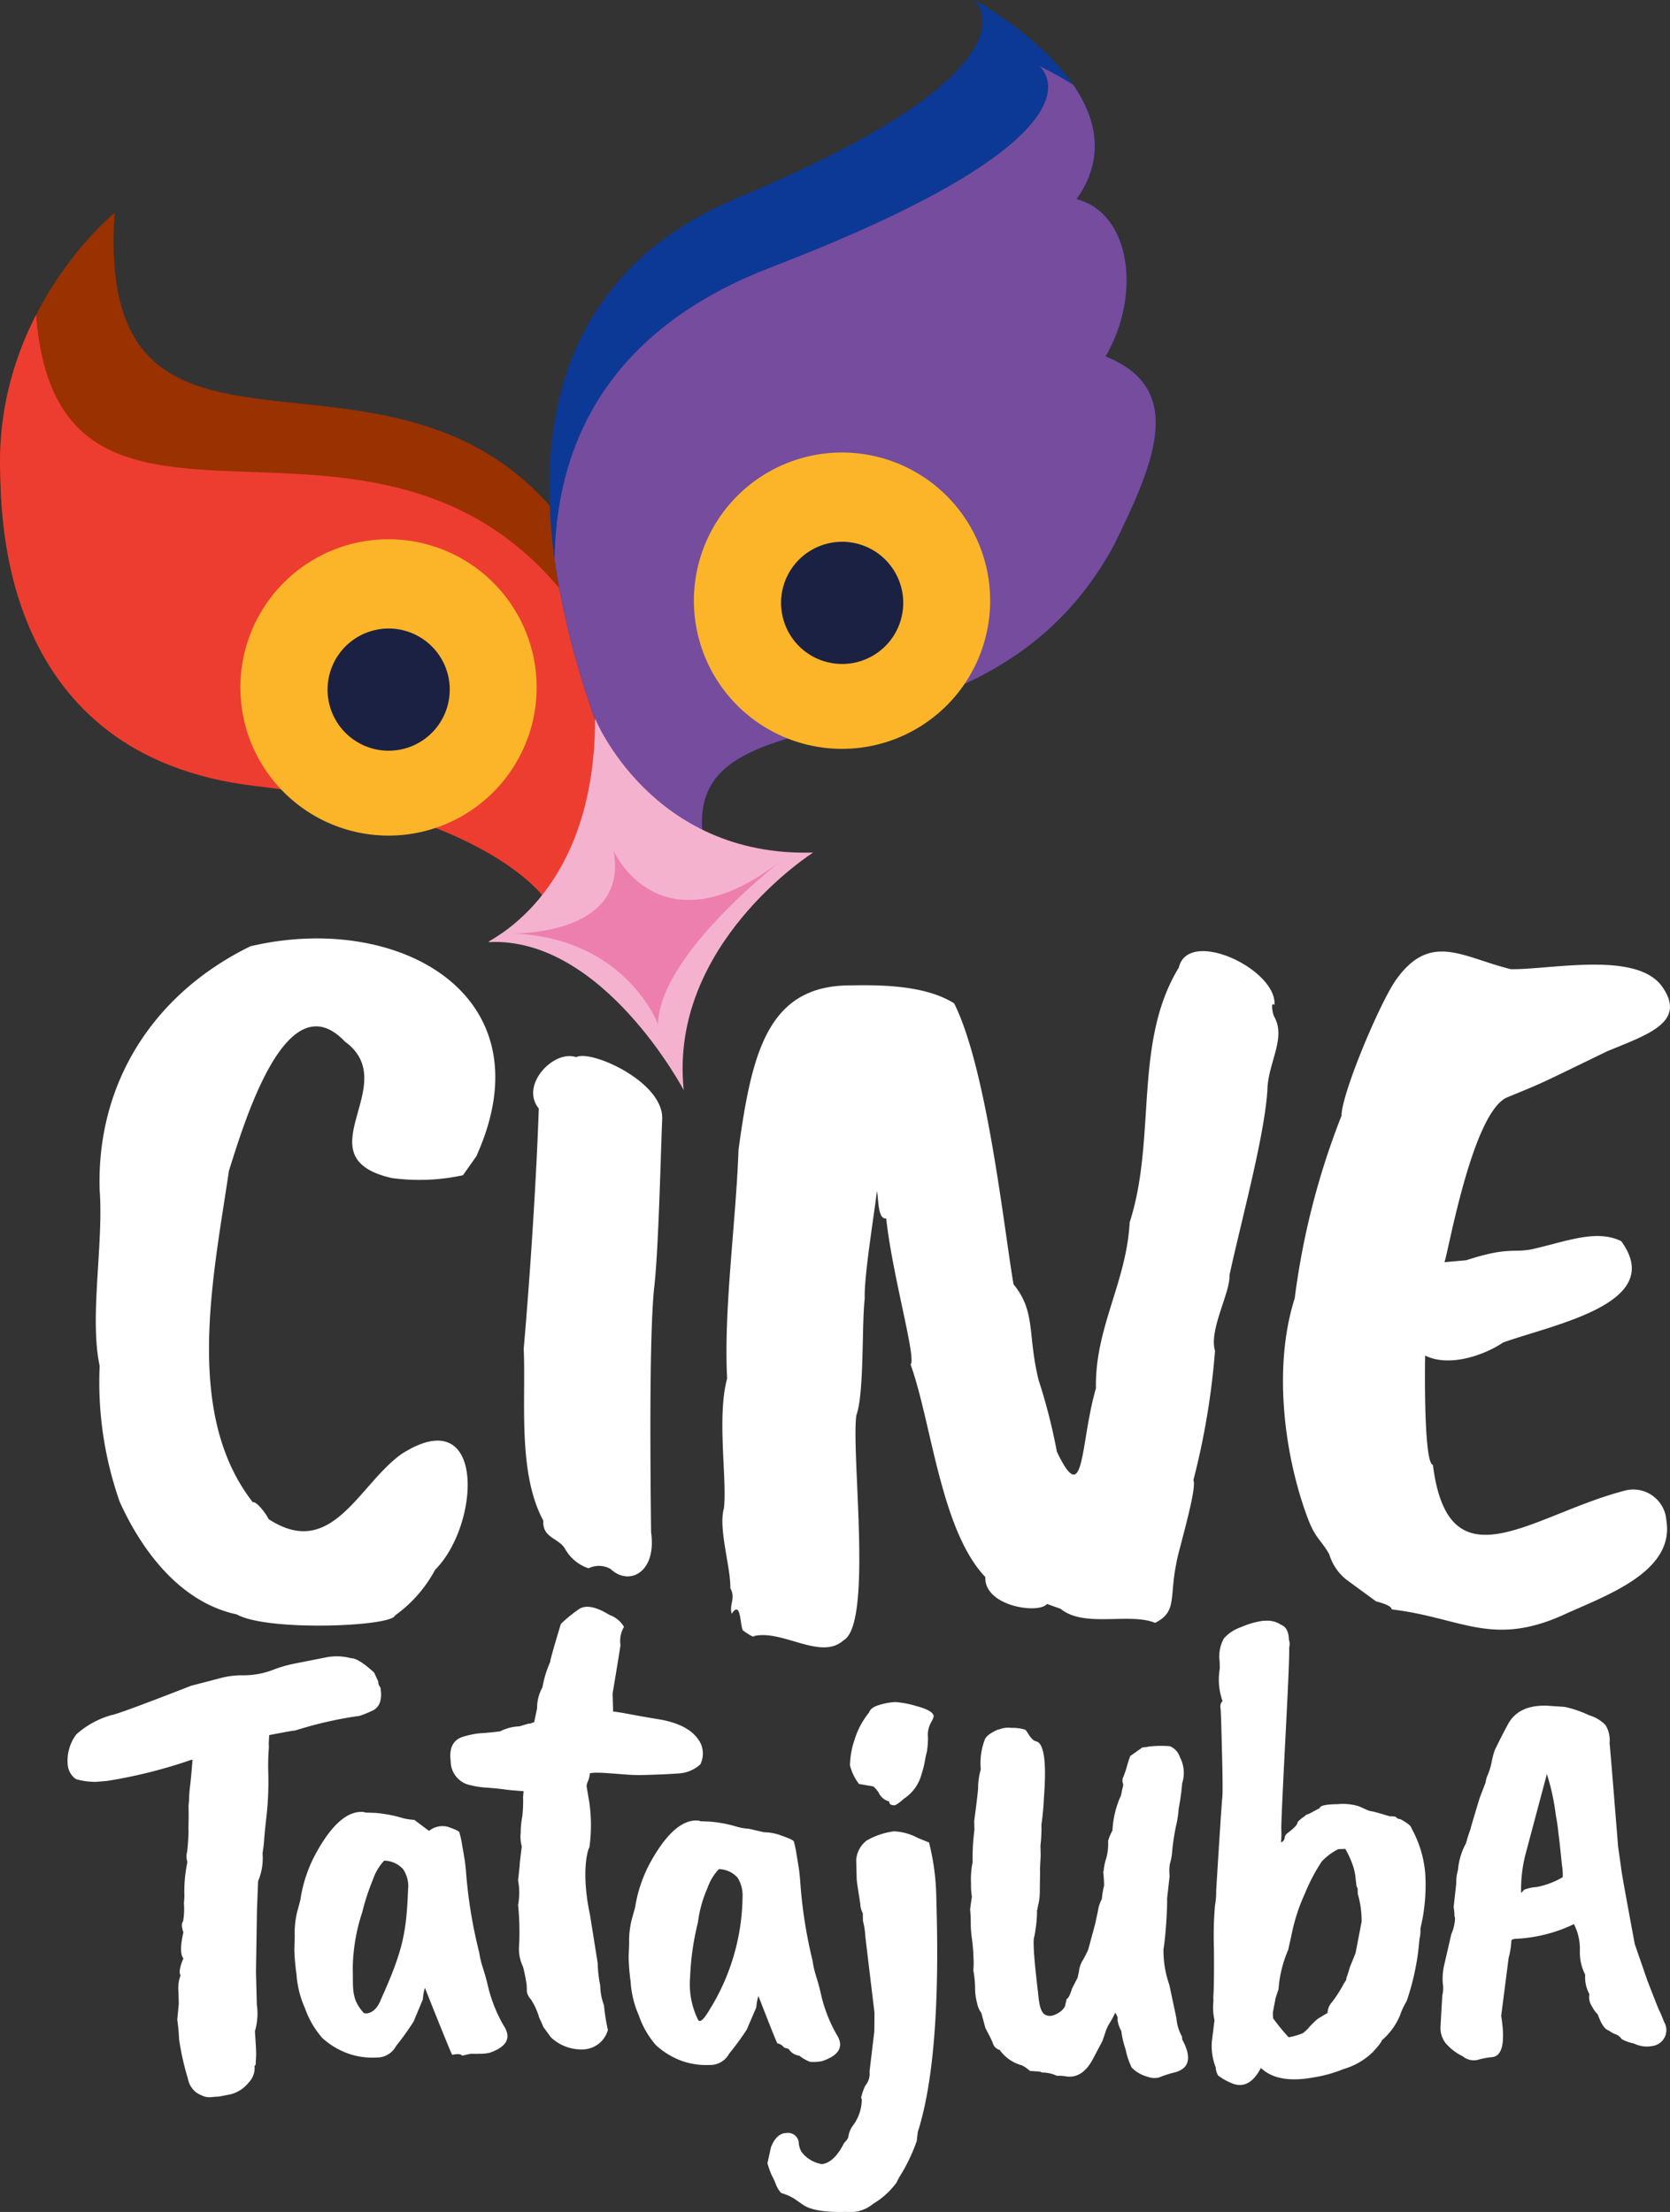 <svg xmlns="http://www.w3.org/2000/svg" xmlns:xlink="http://www.w3.org/1999/xlink" width="156.614" height="207.415" viewBox="0 0 156.614 207.415">
  <rect x="0" y="0" width="156.614" height="207.415" fill="#333333" stroke="none"/>
  <defs>
    <clipPath id="clip-path">
      <path id="Caminho_452" data-name="Caminho 452" d="M0-432.36H156.614V-639.775H0Z" transform="translate(0 639.775)" fill="none"/>
    </clipPath>
    <clipPath id="clip-path-2">
      <path id="Caminho_454" data-name="Caminho 454" d="M.016-553.876c.135,4.155-.016,26.608,23.909,29.412h0c22.228,2.605,27.334,10.77,27.334,10.77h0s17.1-15.875,1.251-35.9h0c-15.846-20.03-43.681.03-41.764-28.6h0S-.477-569.107.016-553.876" transform="translate(0 578.201)" fill="none"/>
    </clipPath>
    <clipPath id="clip-path-4">
      <path id="Caminho_458" data-name="Caminho 458" d="M198.763-639.775s7.172,6.259-22.138,18.531h0c-17.921,7.5-22.362,24.905-12.736,50.89h0c2.866,7.753,10.929,14.332,10.929,14.332h0c-9.127-22.615,23.436-7.8,36.972-32.484h0c4-8.073,6.795-14.831-.708-17.849h0c3.345-5.7,2.424-13.4-2.72-14.746h0C215.323-630.894,198.763-639.775,198.763-639.775Z" transform="translate(-158.925 639.775)" fill="none"/>
    </clipPath>
  </defs>
  <g id="Grupo_315" data-name="Grupo 315" transform="translate(0 639.775)">
    <g id="Grupo_300" data-name="Grupo 300" transform="translate(0 -639.775)" clip-path="url(#clip-path)">
      <g id="Grupo_287" data-name="Grupo 287" transform="translate(6.361 155.311)">
        <path id="Caminho_439" data-name="Caminho 439" d="M-39.309-17.816a20.093,20.093,0,0,0-.062,2.257,29.5,29.5,0,0,1-.14,3.966q-.2,1.775-.242,2.415A12.624,12.624,0,0,1-39.9-7.924l.011.425a5.34,5.34,0,0,1-.431,2.207l-.109,2.747-.093,5.793.081,3.047a5.856,5.856,0,0,1-.179,2.5l.1,1.582.017.671-.042.733c.006.162-.034.244-.115.247A1.929,1.929,0,0,1-41.2,13.6a3.187,3.187,0,0,1-1.709,1.113L-44,14.923c-.162,0-.387.019-.67.047A1.622,1.622,0,0,1-45.4,14.9a4.075,4.075,0,0,1-.617-.289,2.086,2.086,0,0,1-.889-1.378,24.508,24.508,0,0,1-.828-3.7,17.441,17.441,0,0,0-.17-1.824l.144-1.467-.03-1.158a3.331,3.331,0,0,1,.2-1.53q-.254-.359.262-1.591-.441-.537,0-2.438-.265-.786-.027-1.036a7.152,7.152,0,0,0,.077-1.709l.044-.612a13.367,13.367,0,0,1,.281-3.238,1.778,1.778,0,0,1-.025-.974q.1-.794.132-1.894l-.01-.425q.036-.914.009-1.952l.047-.549a12.912,12.912,0,0,1,.115-1.466q.121-1.1.213-2.323l-.122,0a46.378,46.378,0,0,1-7.874,1.975l-1.034.087a6.306,6.306,0,0,1-1.9-.254,1.809,1.809,0,0,1-.764-1.26,4.094,4.094,0,0,1,.808-2.949,8.368,8.368,0,0,1,3.275-1.792q.608-.076,7.487-2.756l2.6-.678a7.972,7.972,0,0,1,2.308-.3,7.656,7.656,0,0,0,2.64-.465,12.815,12.815,0,0,1,2.33-.671q1.272-.247,2.669-.527a5.159,5.159,0,0,1,2.439.059q.67-.019,2.169,1.345l.388.843a.747.747,0,0,0,.2.544q.285,1.638-.675,2.151a11.068,11.068,0,0,1-1.267.522,36.617,36.617,0,0,0-6.06,1.378c-.164,0-.971.147-2.428.428l-.041.794Z" transform="translate(58.166 26.363)" fill="#fff"/>
      </g>
      <g id="Grupo_288" data-name="Grupo 288" transform="translate(58.956 170.707)">
        <path id="Caminho_440" data-name="Caminho 440" d="M-24.942-36.547l-.887,2.072a25.948,25.948,0,0,1-1.65,2.256,2.016,2.016,0,0,1-1.849,1.065,6.84,6.84,0,0,1-2.548-.365,7.238,7.238,0,0,1-2.479-1.5,8.347,8.347,0,0,1-1.6-2.785,9.3,9.3,0,0,1-.77-3.186,20.813,20.813,0,0,1-.185-2.272l.05-1.294a8.213,8.213,0,0,1,.246-2.256c.041-.143.145-.515.312-1.121a13.01,13.01,0,0,1,1.455-4.263Q-32.7-54.051-30.6-54.08l.269.01a.745.745,0,0,0,.321.067l.7.027A12.439,12.439,0,0,1-27-53.567a5.522,5.522,0,0,0,1.393.268l1.39.322a4.738,4.738,0,0,1,1.687.333c.691.242,1.063.417,1.112.527a8.512,8.512,0,0,1,.253,1.2c.117.688.2,1.187.24,1.493s.075.624.1.949A44.06,44.06,0,0,0-19.7-41.1a3.639,3.639,0,0,1,.089.489,10.4,10.4,0,0,0,.33,1.281q.287.954.425,1.608a14.192,14.192,0,0,0,.527,1.745,13.9,13.9,0,0,0,.9,1.922q1.121,1.714-1.336,2.539a4.03,4.03,0,0,1-1.136.066,3.858,3.858,0,0,1-1-.576,1.357,1.357,0,0,1-1-.632l-.427-.125a1.035,1.035,0,0,0-.632-.4q-.1-.112-1.776-4.436a4.129,4.129,0,0,0-.2,1.071M-26.225-46.9a3.126,3.126,0,0,0-.472-1.825,2.422,2.422,0,0,0-1.75-.794,4.879,4.879,0,0,0-1.065,1.767,11.529,11.529,0,0,0-.9,3.231,25.293,25.293,0,0,0-.734,5.153,7.577,7.577,0,0,0,.716,3.912c.066.146.137.2.21.169q.27.01.9-1.046A20.532,20.532,0,0,0-26.225-46.9" transform="translate(36.907 54.08)" fill="#fff"/>
      </g>
      <g id="Grupo_289" data-name="Grupo 289" transform="translate(42.227 150.669)">
        <path id="Caminho_441" data-name="Caminho 441" d="M-14.234-37.188l.047-.55c-.855-.058-1.458-.114-1.8-.166s-.907-.106-1.68-.169a7.989,7.989,0,0,1-1.839-.317,2.308,2.308,0,0,1-1.519-2.183q-.231-1.791,1.1-2.252a8.459,8.459,0,0,1,1.7-.349q.487-.012,1.826-.17a4.334,4.334,0,0,1,1.815-.473l.908-.268c0,.042.162,0,.484-.133l.271-1.287a3.956,3.956,0,0,1,.5-1.962,10.375,10.375,0,0,1,.73-2.395q-.006-.241,1-3.558a12.7,12.7,0,0,1,1.792-1.448q.96-.51,2.758.6a2.574,2.574,0,0,1,1.371,1.122A2.613,2.613,0,0,0-5.1-51.434q-.051.429-.736,4.526l.045,1.7q.488.049,1.623.263t2.725.477q3.064.528,3.9,2.333a2.307,2.307,0,0,1-.072,1.89A3.324,3.324,0,0,1,.339-39.4q-1.339.1-3.5.151c-1.442.039-4.127-.377-4.813-.157-.063.733-.314.83-.3,1.236l.263,1.555a15.248,15.248,0,0,1,0,4.129c-.234.372-.756,2.6.056,6.359l.72,4.526A11.109,11.109,0,0,0-7-19.533a5.726,5.726,0,0,0,.353,1.879,17.62,17.62,0,0,0,.367,2.305,2.49,2.49,0,0,1-2.36,1.827,4.159,4.159,0,0,1-2.987-1.138l-.7-.957c-.13-.321-.228-.542-.291-.663a1.97,1.97,0,0,1-.164-.422,6.429,6.429,0,0,0-.711-1.5,1.475,1.475,0,0,1-.384-.72l-.017-.609a14.464,14.464,0,0,0-.351-1.757,3.856,3.856,0,0,1-.358-2.062,24.774,24.774,0,0,0-.1-3.712,6.271,6.271,0,0,0,0-2.315l.147-1.343q-.006-.243.2-1.832a3.55,3.55,0,0,1-.1-1.307,7.793,7.793,0,0,1,.145-1.5,11.35,11.35,0,0,0,.074-1.828" transform="translate(21.062 55.028)" fill="#fff"/>
      </g>
      <g id="Grupo_290" data-name="Grupo 290" transform="translate(71.978 159.6)">
        <path id="Caminho_442" data-name="Caminho 442" d="M-18.627-41.277a1.988,1.988,0,0,1-.237-.874c-.073-.508-.136-.9-.182-1.186s-.1-.631-.15-1.044l-.05-1.873a2.514,2.514,0,0,1,.986-1.84,6.877,6.877,0,0,1,2.562-.861,5.189,5.189,0,0,1,2.236.621l1.046.427a22.371,22.371,0,0,1,.667,4.578l.045,1.7q.371,14.173-1.765,20.865l-.1.854a16.608,16.608,0,0,1-1.674,3.447l-.231.46a7.448,7.448,0,0,1-2.2,1.987,3.3,3.3,0,0,1-2.475.745q-2.977.078-4.031-.633c-.164-.108-.351-.236-.557-.381a4.618,4.618,0,0,0-1.541-.754,2.4,2.4,0,0,1-.507-.838,8.425,8.425,0,0,0-.388-.84,7.377,7.377,0,0,1-.394-1.125l.326-1.483q.514-1.32,1.455-1.343a1.016,1.016,0,0,1,1.147.82,2,2,0,0,0,.269.958,3.015,3.015,0,0,0,1.914,1.141q1.151-.145,2.077-1.982c.275-.273.412-.494.409-.664a2.329,2.329,0,0,1,.4-.945,4.138,4.138,0,0,0,.847-2.463.411.411,0,0,0-.065-.169,5.4,5.4,0,0,1,.4-1.143,1.723,1.723,0,0,0,.392-1.316l.449-3.755.015-1.758-.855-7.126a7.151,7.151,0,0,0-.223-1.47Zm1.62-19.551a6.326,6.326,0,0,1,1.411-.25,9.043,9.043,0,0,1,2.068.4q1.535.415,1.549.948a2.65,2.65,0,0,1-.2.486,2.338,2.338,0,0,0-.337,1.453,7.675,7.675,0,0,1-.1,1.366,8.676,8.676,0,0,0-.19.886,9.161,9.161,0,0,1-.316,1.24,3.963,3.963,0,0,1-1.65,2.287c-.454.405-.751.609-.893.613-.321.008-.484-.113-.49-.362a1.447,1.447,0,0,1-.985-.831,2.767,2.767,0,0,0-.5-.574l-1.343-.231a4.749,4.749,0,0,1-.847-1.743,7.809,7.809,0,0,1,.417-2.363,7.6,7.6,0,0,1,1.376-2.6q.149-.485,1.023-.721" transform="translate(27.563 61.079)" fill="#fff"/>
      </g>
      <g id="Grupo_291" data-name="Grupo 291" transform="translate(90.982 162.02)">
        <path id="Caminho_443" data-name="Caminho 443" d="M-2.184-55.714a2.2,2.2,0,0,1-.4-.932,5.2,5.2,0,0,1-.184-1.384,9.831,9.831,0,0,0-.169-1.684,6.793,6.793,0,0,0,.021-1.118,17.249,17.249,0,0,0-.147-1.831,10.132,10.132,0,0,1-.113-1.486,12.066,12.066,0,0,0-.058-1.264c.025-.231.081-.631.166-1.195a6.731,6.731,0,0,1-.082-1.265A7.814,7.814,0,0,1-3-69.837a20.243,20.243,0,0,1,.169-3.032l-.021-.843q.289-2.142.367-3.038a6.18,6.18,0,0,1,.251-1.792,6.165,6.165,0,0,1,.373-2.79q.183-.5,1.314-.978l-.048.051a2.335,2.335,0,0,1,1.236-.18,4.042,4.042,0,0,1,1.27.165c.217.093.492.959,1.047,1.1q1.123.263.723,5.37a23.549,23.549,0,0,1-.228,2.433,13.937,13.937,0,0,1-.093,1.992l.023.921-.064,1.215q.011.436,0,.826T3.3-67.224a5.585,5.585,0,0,1-.113,1.242,2.833,2.833,0,0,0-.106.585c-.093.1-.023,0-.045.463a14.292,14.292,0,0,1-.243,2.041q-.238.454.334,5.2c.093.991.2,1.808.6,2.1s.928.195,1.594-.309a2.243,2.243,0,0,0,.33-.4l.175-.734c.128,0,.3-.33.508-.983l.508-.985.131-.586a2.442,2.442,0,0,1,.384-1.1,9.254,9.254,0,0,0,.484-.959L8.5-64.083l.259-1.22a3.049,3.049,0,0,1,.36-1.078,8.076,8.076,0,0,1,.21-1.267,12.366,12.366,0,0,0-.083-1.309c.031,0,.053-.1.064-.293A4.7,4.7,0,0,1,9.53-70.2a5.159,5.159,0,0,0,.176-1.629,4.115,4.115,0,0,1,.41-.983,8.872,8.872,0,0,1,.835-3.37c-.032.032-.032,0,0-.1.028-.131.05-.236.064-.318a2.322,2.322,0,0,1,.067-.268.958.958,0,0,0,.04-.293.842.842,0,0,1,.029-.729,7.69,7.69,0,0,0,.316-.93q.132-.488.315-.978l1.142-.808a3.9,3.9,0,0,0,.653-.09,10.884,10.884,0,0,1,1.918-.026,1.648,1.648,0,0,1,.95,1.044,3.122,3.122,0,0,1,.209,2.42,22.957,22.957,0,0,1-.327,2.387,9.792,9.792,0,0,1-.248,1.608,22.082,22.082,0,0,0-.353,2.268,5.788,5.788,0,0,1-.233,1.341,4.523,4.523,0,0,0-.018,1.116l-.237,2.094c.012.516-.015,1.295-.086,2.332S15-62.271,14.9-61.7a9.649,9.649,0,0,0,.55,3.359l.664,3.137a4.226,4.226,0,0,0,.531,1.734l.007.242q1.428,2.632-.84,3.13a9.892,9.892,0,0,0-1.347.447,1.8,1.8,0,0,1-1.045-.07,3.319,3.319,0,0,1-1.5-.859,7.31,7.31,0,0,1-.579-1.732A7.79,7.79,0,0,1,10.949-54a3.119,3.119,0,0,1-.369-1.107c.06-.13-.009-.339-.211-.625a6.9,6.9,0,0,1-.463.885,4.155,4.155,0,0,0-.392.764q-.067.22-.338,1l-.833,1.577q-.968,1.917-2.477,1.763a4.418,4.418,0,0,0-.972-.071,3.122,3.122,0,0,0-1.368-.305c-.131-.028-.157-.09-.356-.1s-.463-.03-.8-.053a3.167,3.167,0,0,0-.759-.527A3.7,3.7,0,0,1-.456-52.235a.925.925,0,0,1-.662-.678c-.073-.2-.3-.654-.681-1.373Z" transform="translate(3.231 82.442)" fill="#fff"/>
      </g>
      <g id="Grupo_292" data-name="Grupo 292" transform="translate(113.648 151.969)">
        <path id="Caminho_444" data-name="Caminho 444" d="M-39.025-40.576a10.538,10.538,0,0,1,1.289,4.213,17.4,17.4,0,0,1-.453,5.2,3.37,3.37,0,0,1-.091,1.006,23.163,23.163,0,0,1-1.206,5.813,6.455,6.455,0,0,0-.614,1.313,6.283,6.283,0,0,1-1.709,2.346c0,.117-.282.49-.855,1.114A6.547,6.547,0,0,1-45.4-17.993a12.509,12.509,0,0,1-2.81.782q-3.347.618-4.921-.874l-.057.06q-1.126,2.094-2.8,1.313a5.578,5.578,0,0,1-1.169-.678,1.569,1.569,0,0,1-.227-.761,5.528,5.528,0,0,1-.359-2.468l.244-1.954A5.435,5.435,0,0,1-57.6-24.34l-.01-.413q.087-1.181.058-4.515a33.627,33.627,0,0,1,.1-4.073,7.151,7.151,0,0,0,.111-1.388q.5-8.1.569-8.658t-.011-3.8l-.084-3.243c-.018-.627-.039-1.1-.067-1.414a.7.7,0,0,1,.189-.654A6.048,6.048,0,0,1-57-55.562l-.019-.707A3.389,3.389,0,0,1-56.6-58.4a3.846,3.846,0,0,1,1.625-1.046,7.554,7.554,0,0,1,2.05-.584l.294-.007a2.309,2.309,0,0,1,1.366.376q.716.277.744,1.4a1.279,1.279,0,0,1,.021.767q.07.41-.342,8.357t-.391,8.681a8.673,8.673,0,0,1-.006.944,2.055,2.055,0,0,0-.021.266.536.536,0,0,0,.342-.421.618.618,0,0,1,.225-.42q.983-.731.976-1.028c0-.039.095-.14.287-.3a1.24,1.24,0,0,1,.347-.246.612.612,0,0,1,.408-.246l1.047-.558c.032-.238.6-.359,1.7-.369a4.986,4.986,0,0,1,2.01.213c.4.186.667.306.807.362a1.548,1.548,0,0,0,.416.107c.137.017.682.171,1.633.458.432-.011.651.043.653.16a.91.91,0,0,0,.357.11q1.018.562,1.026.858m-13,17.27.016.531a21.48,21.48,0,0,0,1.462,1.791,6.132,6.132,0,0,0,1.346-.39,3.463,3.463,0,0,0,.6-.576,9.267,9.267,0,0,1,.776-.757q.7-.429.93-.555a1.551,1.551,0,0,1,.388-.985,10.751,10.751,0,0,0,.71-1.02q.311-.51.424-.748c.228-.32.3-.481.222-.478a7.767,7.767,0,0,0,.328-1.012l.554-1.371.571-2.965a9.17,9.17,0,0,0-.362-2.585l-.014-.531a.63.63,0,0,1-.127-.351l0-.058-.074-.589a4.807,4.807,0,0,0-.2-1,8.838,8.838,0,0,0-.753-1.691l-.648.017a5.355,5.355,0,0,0-1.563,1.162,17.02,17.02,0,0,0-1.575,2.992,17.348,17.348,0,0,0-1.255,3.867l-.316,1.423a11.3,11.3,0,0,0-.906,3.683l-.274.832Zm7.033-15.285-.179-.055a.457.457,0,0,0,.179.055" transform="translate(57.747 60.041)" fill="#fff"/>
      </g>
      <g id="Grupo_293" data-name="Grupo 293" transform="translate(135.094 159.941)">
        <path id="Caminho_445" data-name="Caminho 445" d="M-2.57-39.312l.24-2.173a4.31,4.31,0,0,1,.162-1.284A6.413,6.413,0,0,1-1.4-45.3a11.763,11.763,0,0,1,.409-1.293q0-.1.861-2.929l.552-1.443a2.517,2.517,0,0,1,.226-.77,5.985,5.985,0,0,0,.34-1.142,8.6,8.6,0,0,1,.29-1.116c.437-.9.826-1.664,1.172-2.3q.982-1.995,3.793-1.873l1.579.106a10.169,10.169,0,0,1,2.287.779,3.539,3.539,0,0,1,1.55.918,2.664,2.664,0,0,1,.391,1.69q.062.591.429,5.112t.366,4.573l.3,2.11q.007.3,1.268,7.062L15.594-32.4q1.056,2.732,1.133,2.852c.052.081.2.431.446,1.047a1.5,1.5,0,0,1-.879,2.191A2.759,2.759,0,0,1,14.32-26.5a3.676,3.676,0,0,1-1.145-.413,1.062,1.062,0,0,0-.579-.453,2.371,2.371,0,0,1-.624-.352q-.547-.133-1.025-1.5A3.1,3.1,0,0,1,10.385-30a1.52,1.52,0,0,1-.227-1.126,3.258,3.258,0,0,1-.392-1.813,4.664,4.664,0,0,1-.5-2.3,5.109,5.109,0,0,0-.558-2.449,14.112,14.112,0,0,1-5.333,1.371c-.362.008-.541.08-.536.21a7.648,7.648,0,0,1-.254,1.584l-.7,5.438q.586,3.628-.786,3.863a7.092,7.092,0,0,0-1.3.231,1.6,1.6,0,0,1-1.511-.3,4.852,4.852,0,0,1-1.634-1.263,2.29,2.29,0,0,1-.457-1.49q.03-.691.168-2.961a2.842,2.842,0,0,0,.045-1.111A5.684,5.684,0,0,1-3.5-33.671l.707-3.073a4.153,4.153,0,0,0,.355-1.487,1.419,1.419,0,0,1-.062-.49Zm6.61-1.6a3.794,3.794,0,0,1,1.151-.252,7.509,7.509,0,0,0,2.464-.926,5.308,5.308,0,0,0-.079-1.18q-.2-2.065-.324-2.948a16.627,16.627,0,0,0-.242-1.67,20.936,20.936,0,0,0-.839-3.87L4.2-44.366a13.147,13.147,0,0,0-.445,3.755Z" transform="translate(3.803 58.172)" fill="#fff"/>
      </g>
      <g id="Grupo_294" data-name="Grupo 294" transform="translate(27.594 169.907)">
        <path id="Caminho_446" data-name="Caminho 446" d="M-34.416-47.28l-.752.17c-.246-.26-.77-.083-.951-.088-.071-.073-1.408-3.38-2.551-6.268a4.135,4.135,0,0,0-.194,1.078l-.874,2.088a25.445,25.445,0,0,1-1.639,2.284,2.023,2.023,0,0,1-1.849,1.083,6.85,6.85,0,0,1-2.565-.346,7.264,7.264,0,0,1-2.5-1.482,8.447,8.447,0,0,1-1.626-2.787,9.382,9.382,0,0,1-.8-3.194,20.7,20.7,0,0,1-.2-2.284l.037-1.3a8.287,8.287,0,0,1,.23-2.271c.041-.143.142-.519.3-1.13a13.117,13.117,0,0,1,1.428-4.3q2.12-3.893,4.235-3.94l.271.007a.736.736,0,0,0,.323.064l.705.02a12.4,12.4,0,0,1,2.32.4,5.6,5.6,0,0,0,1.4.257l1.383,1.036a2.02,2.02,0,0,1,1.716-.4c.7.237,1.073.411,1.122.521a8.169,8.169,0,0,1,.264,1.2c.123.691.209,1.192.254,1.5s.081.627.107.952A44.475,44.475,0,0,0-33.633-57a3.431,3.431,0,0,1,.094.491,10.175,10.175,0,0,0,.341,1.283c.2.64.346,1.176.441,1.614a14.358,14.358,0,0,0,.545,1.751,13.717,13.717,0,0,0,.918,1.924q1.143,1.715-1.321,2.562a4.02,4.02,0,0,1-1.142.076c-.107,0,.553.031-.32.016m-6.164-15.495a2.851,2.851,0,0,0-.488-1.83,2.445,2.445,0,0,0-1.767-.785,4.939,4.939,0,0,0-1.056,1.785,21.138,21.138,0,0,0-1,3.062,17.407,17.407,0,0,0-.888,5.217c.056,1.77-.179,2.808.92,4.086a.332.332,0,0,0,.351.168c.18,0,.916-.086,1.383-1.329,2.076-4.632,2.373-6.218,2.539-10.375" transform="translate(50.927 69.961)" fill="#fff"/>
      </g>
      <g id="Grupo_295" data-name="Grupo 295" transform="translate(8.985 87.997)">
        <path id="Caminho_447" data-name="Caminho 447" d="M-30.206-1.54C-16.4-4.812-2.148,2.963-9.011,18.15l-1.254,1.776a19.263,19.263,0,0,1-6.688.261c-8.526-1.967,1.153-8.782-4.389-12.8-5.433-5.713-9.357,7.339-10.869,12.122-1.439,9.833-4.279,22.74,2.238,31.08.409-.132,1.506,1.479,1.463,1.568,5.964,3.922,8.457-3.236,12.5-6.1,7.9-5.041,7.411,6.575,3.134,10.869a12.594,12.594,0,0,1-3.762,4.285c-.294,1.029-11.964,1.519-14.84-.105-5.176-1.1-8.814-5.774-10.975-10.554A33.855,33.855,0,0,1-44.336,37.8c-.976-4.555.382-11.447,0-16.512C-44.628,11.5-39.512,3.024-30.206-1.54" transform="translate(44.696 2.279)" fill="#fff"/>
      </g>
      <g id="Grupo_296" data-name="Grupo 296" transform="translate(49.113 99.018)">
        <path id="Caminho_448" data-name="Caminho 448" d="M-10.274-.231C-8.956-.959-2.2,2-2.212,5.481c-.15,3.631-.351,12.636-.769,16.02q-.49,5.046-.274,22.827c.535,3.776-2.079,5.06-3.781,3.448A2.2,2.2,0,0,0-9.124,47.7a3.963,3.963,0,0,1-2.185-1.8c-.563-1.037-2.168-1.033-2.051-2.664-2.445-4.5-1.62-11.417-1.843-16.111.6-6.865,1.189-15.9,1.415-22.539-1.8-2.2,1.412-5.553,3.514-4.815" transform="translate(15.203 0.343)" fill="#fff"/>
      </g>
      <g id="Grupo_297" data-name="Grupo 297" transform="translate(67.747 89.188)">
        <path id="Caminho_449" data-name="Caminho 449" d="M-3.167-38.706c1.247-9.1,2.757-15.366,10.5-15.358,2.909-.057,7.065,0,9.716,1.689,3.106,6.206,4.7,21.343,5.567,26.341,2.117,2.582,1.294,4.674,2.353,8.981a53.661,53.661,0,0,1,1.712,6.712c2.634,5.529,2.158-.747,3.665-5.948-.112-5.638,2.86-9.921,3.162-15.549,2.544-7.9.318-16.872,4.608-23.893.9-3.78,9.218.154,8.974,3.507-.39-.377-.187.739-.05,1.049,1.138,1.942-.4,4.123-.6,6.572-.148,4.2-2.446,12.5-3.572,17.716.093,1.624-1.947,5.124-1.355,7.083A70.2,70.2,0,0,1,39.483-7.663C39.87-6.919,37.978-.7,37.9.06c-.7,3.332.092,4.591-2.006,5.651-2.421-.988-6.653.5-8.859-1.315l-1.28-.456c-.764.967-5.9.237-5.784-2.522-4.186-4.41-5.037-14.457-7.009-19.935.57-.515-1.707-8.337-2.287-13.694-.811.134-.713-1.941-.868-2.571C9.536-32.5,8.581-26.731,8.662-24.675c-.291,2.365-.032,8.9-.788,10.925-.49,3.643,1.566,19.563-1.2,21.1-2.123,1.919-5.7-1.026-8.393-.4q.011.211-.967-.473c-.381-.067-.167-3.072-1.131-1.615-.241-.922.4-1.465-.125-2.4.047-1.949-1.146-5.606-.6-7.5.31-2.633-.68-8.6.3-12.155-.337-6.521.822-14.537,1.071-21.509" transform="translate(4.686 57.275)" fill="#fff"/>
      </g>
      <g id="Grupo_298" data-name="Grupo 298" transform="translate(120.324 89.224)">
        <path id="Caminho_450" data-name="Caminho 450" d="M-27.777-78.971c-.044,2.4-.058,10.123.731,10.257,1.471,11.636,9.277,4.692,17.871,2.446a3.109,3.109,0,0,1,4.023,2.776c.8,4.9-5.935,7.114-9.771,8.892-6.654,2.952-9.508.2-15.99-.565q0-.377-1.463-.752L-35.2-57.987a4.791,4.791,0,0,1-1.568-2.352c-.851-1.486-1.307-1.426-2.09-3.576-2.176-5.918-3.17-14.1-1.149-20.419a71.371,71.371,0,0,1,4.389-17.126c0-1.972,3.365-10.086,5.017-12.609,3.277-4.723,6.277-2.254,10.868-1.129,3.82.041,11.732-1.714,14.161,1.6,2.438,3.414-1.468,4.558-5.173,6.116-6.453,3.128-5.728,2.822-9.406,4.329-3.437,1.675-5.728,16.178-5.853,15.432l2.09-.188c4.228-1.38,4.447-.572,6.584-1.129,3.053-.728,5.7-1.753,7.943-.66,4.248,5.823-6.216,7.77-11.078,9.505-1.549,1.064-4.933,2.4-7.316,1.223" transform="translate(41.102 116.856)" fill="#fff"/>
      </g>
      <g id="Grupo_299" data-name="Grupo 299" transform="translate(0 19.962)">
        <path id="Caminho_451" data-name="Caminho 451" d="M-.033-50.706C.1-46.551-.049-24.1,23.876-21.294c22.228,2.6,27.334,10.77,27.334,10.77s17.1-15.875,1.251-35.9S8.78-46.4,10.7-75.031c0,0-11.222,9.094-10.73,24.325" transform="translate(0.049 75.031)" fill="#9a3100"/>
      </g>
    </g>
    <g id="Grupo_302" data-name="Grupo 302" transform="translate(0 -619.813)" clip-path="url(#clip-path-2)">
      <g id="Grupo_301" data-name="Grupo 301" transform="translate(-7.113 6.117)">
        <path id="Caminho_453" data-name="Caminho 453" d="M-.306-57.013c.433,4.523,6,29.452,28.527,30.275,24.843.908,31.051,9.678,31.051,9.678S77.147-35.674,58.2-56.326,9.762-52.982,9.93-84.364c0,0-11.824,10.772-10.236,27.351" transform="translate(0.453 84.364)" fill="#ed3d30"/>
      </g>
    </g>
    <g id="Grupo_304" data-name="Grupo 304" transform="translate(0 -639.775)" clip-path="url(#clip-path)">
      <g id="Grupo_303" data-name="Grupo 303" transform="translate(51.523 0)">
        <path id="Caminho_455" data-name="Caminho 455" d="M-103.053-38.929c6.96-9.794-9.6-18.675-9.6-18.675s7.171,6.259-22.138,18.531c-17.922,7.5-22.362,24.905-12.737,50.891C-144.661,19.571-136.6,26.15-136.6,26.15c-9.127-22.615,23.436-7.8,36.972-32.484,4-8.073,6.795-14.831-.707-17.849,3.345-5.7,2.424-13.4-2.72-14.746" transform="translate(152.491 57.604)" fill="#0c3995"/>
      </g>
    </g>
    <g id="Grupo_306" data-name="Grupo 306" transform="translate(51.523 -639.775)" clip-path="url(#clip-path-4)">
      <g id="Grupo_305" data-name="Grupo 305" transform="translate(0.477 6.177)">
        <path id="Caminho_457" data-name="Caminho 457" d="M-116.667-38.7c7.967-9.914-10.516-18.567-10.516-18.567s7.969,6.164-25.155,18.889C-172.591-30.6-177.837-13.1-167.4,12.784c3.108,7.724,12.074,14.2,12.074,14.2C-165.253,4.461-128.87,18.829-113.293-6.1c4.614-8.146,7.855-14.956-.533-17.87,3.843-5.756,2.921-13.46-2.841-14.732" transform="translate(172.635 57.27)" fill="#754c9e"/>
      </g>
    </g>
    <g id="Grupo_307" data-name="Grupo 307" transform="translate(55.61 -588.236)">
      <path id="Caminho_459" data-name="Caminho 459" d="M0,0" fill="none" stroke="#2b2e34" stroke-width="0.427"/>
    </g>
    <g id="Grupo_314" data-name="Grupo 314" transform="translate(0 -639.775)" clip-path="url(#clip-path)">
      <g id="Grupo_308" data-name="Grupo 308" transform="translate(45.804 67.385)">
        <path id="Caminho_460" data-name="Caminho 460" d="M-.071-43.686C-.782-43.65,9.9-47.542,9.9-64.643c0,0,5.284,13.015,20.449,12.559,0,0-13.59,8.619-12.133,22.286,0,0-7.6-14.423-18.286-13.888" transform="translate(0.105 64.643)" fill="#f4b2cf"/>
      </g>
      <g id="Grupo_309" data-name="Grupo 309" transform="translate(22.539 50.565)">
        <path id="Caminho_461" data-name="Caminho 461" d="M-32.371-57.73A13.9,13.9,0,0,0-20.206-73.161,13.9,13.9,0,0,0-35.637-85.327,13.9,13.9,0,0,0-47.8-69.9,13.9,13.9,0,0,0-32.371-57.73" transform="translate(47.9 85.424)" fill="#fcb528"/>
      </g>
      <g id="Grupo_310" data-name="Grupo 310" transform="translate(65.068 42.431)">
        <path id="Caminho_462" data-name="Caminho 462" d="M-32.371-57.73A13.9,13.9,0,0,0-20.206-73.161,13.9,13.9,0,0,0-35.637-85.327,13.9,13.9,0,0,0-47.8-69.9,13.9,13.9,0,0,0-32.371-57.73" transform="translate(47.9 85.424)" fill="#fcb528"/>
      </g>
      <g id="Grupo_311" data-name="Grupo 311" transform="translate(48.175 79.785)">
        <path id="Caminho_463" data-name="Caminho 463" d="M-.064-16.15c-.7-.032,10.865.453,9.335-7.747,0,0,4.391,9.862,15.983.731,0,0-11.7,8.9-11.811,15.543,0,0-2.941-8.039-13.507-8.527" transform="translate(0.094 23.897)" fill="#ed7faf"/>
      </g>
      <g id="Grupo_312" data-name="Grupo 312" transform="translate(30.719 58.937)">
        <path id="Caminho_464" data-name="Caminho 464" d="M-10.539-.084A5.728,5.728,0,0,1-4.177,4.932a5.728,5.728,0,0,1-5.015,6.362,5.729,5.729,0,0,1-6.362-5.016A5.729,5.729,0,0,1-10.539-.084" transform="translate(15.595 0.124)" fill="#1b2143"/>
      </g>
      <g id="Grupo_313" data-name="Grupo 313" transform="translate(73.248 50.803)">
        <path id="Caminho_465" data-name="Caminho 465" d="M-10.539-.084A5.728,5.728,0,0,1-4.177,4.932a5.728,5.728,0,0,1-5.015,6.362,5.729,5.729,0,0,1-6.362-5.016A5.729,5.729,0,0,1-10.539-.084" transform="translate(15.595 0.124)" fill="#1b2143"/>
      </g>
    </g>
  </g>
</svg>
